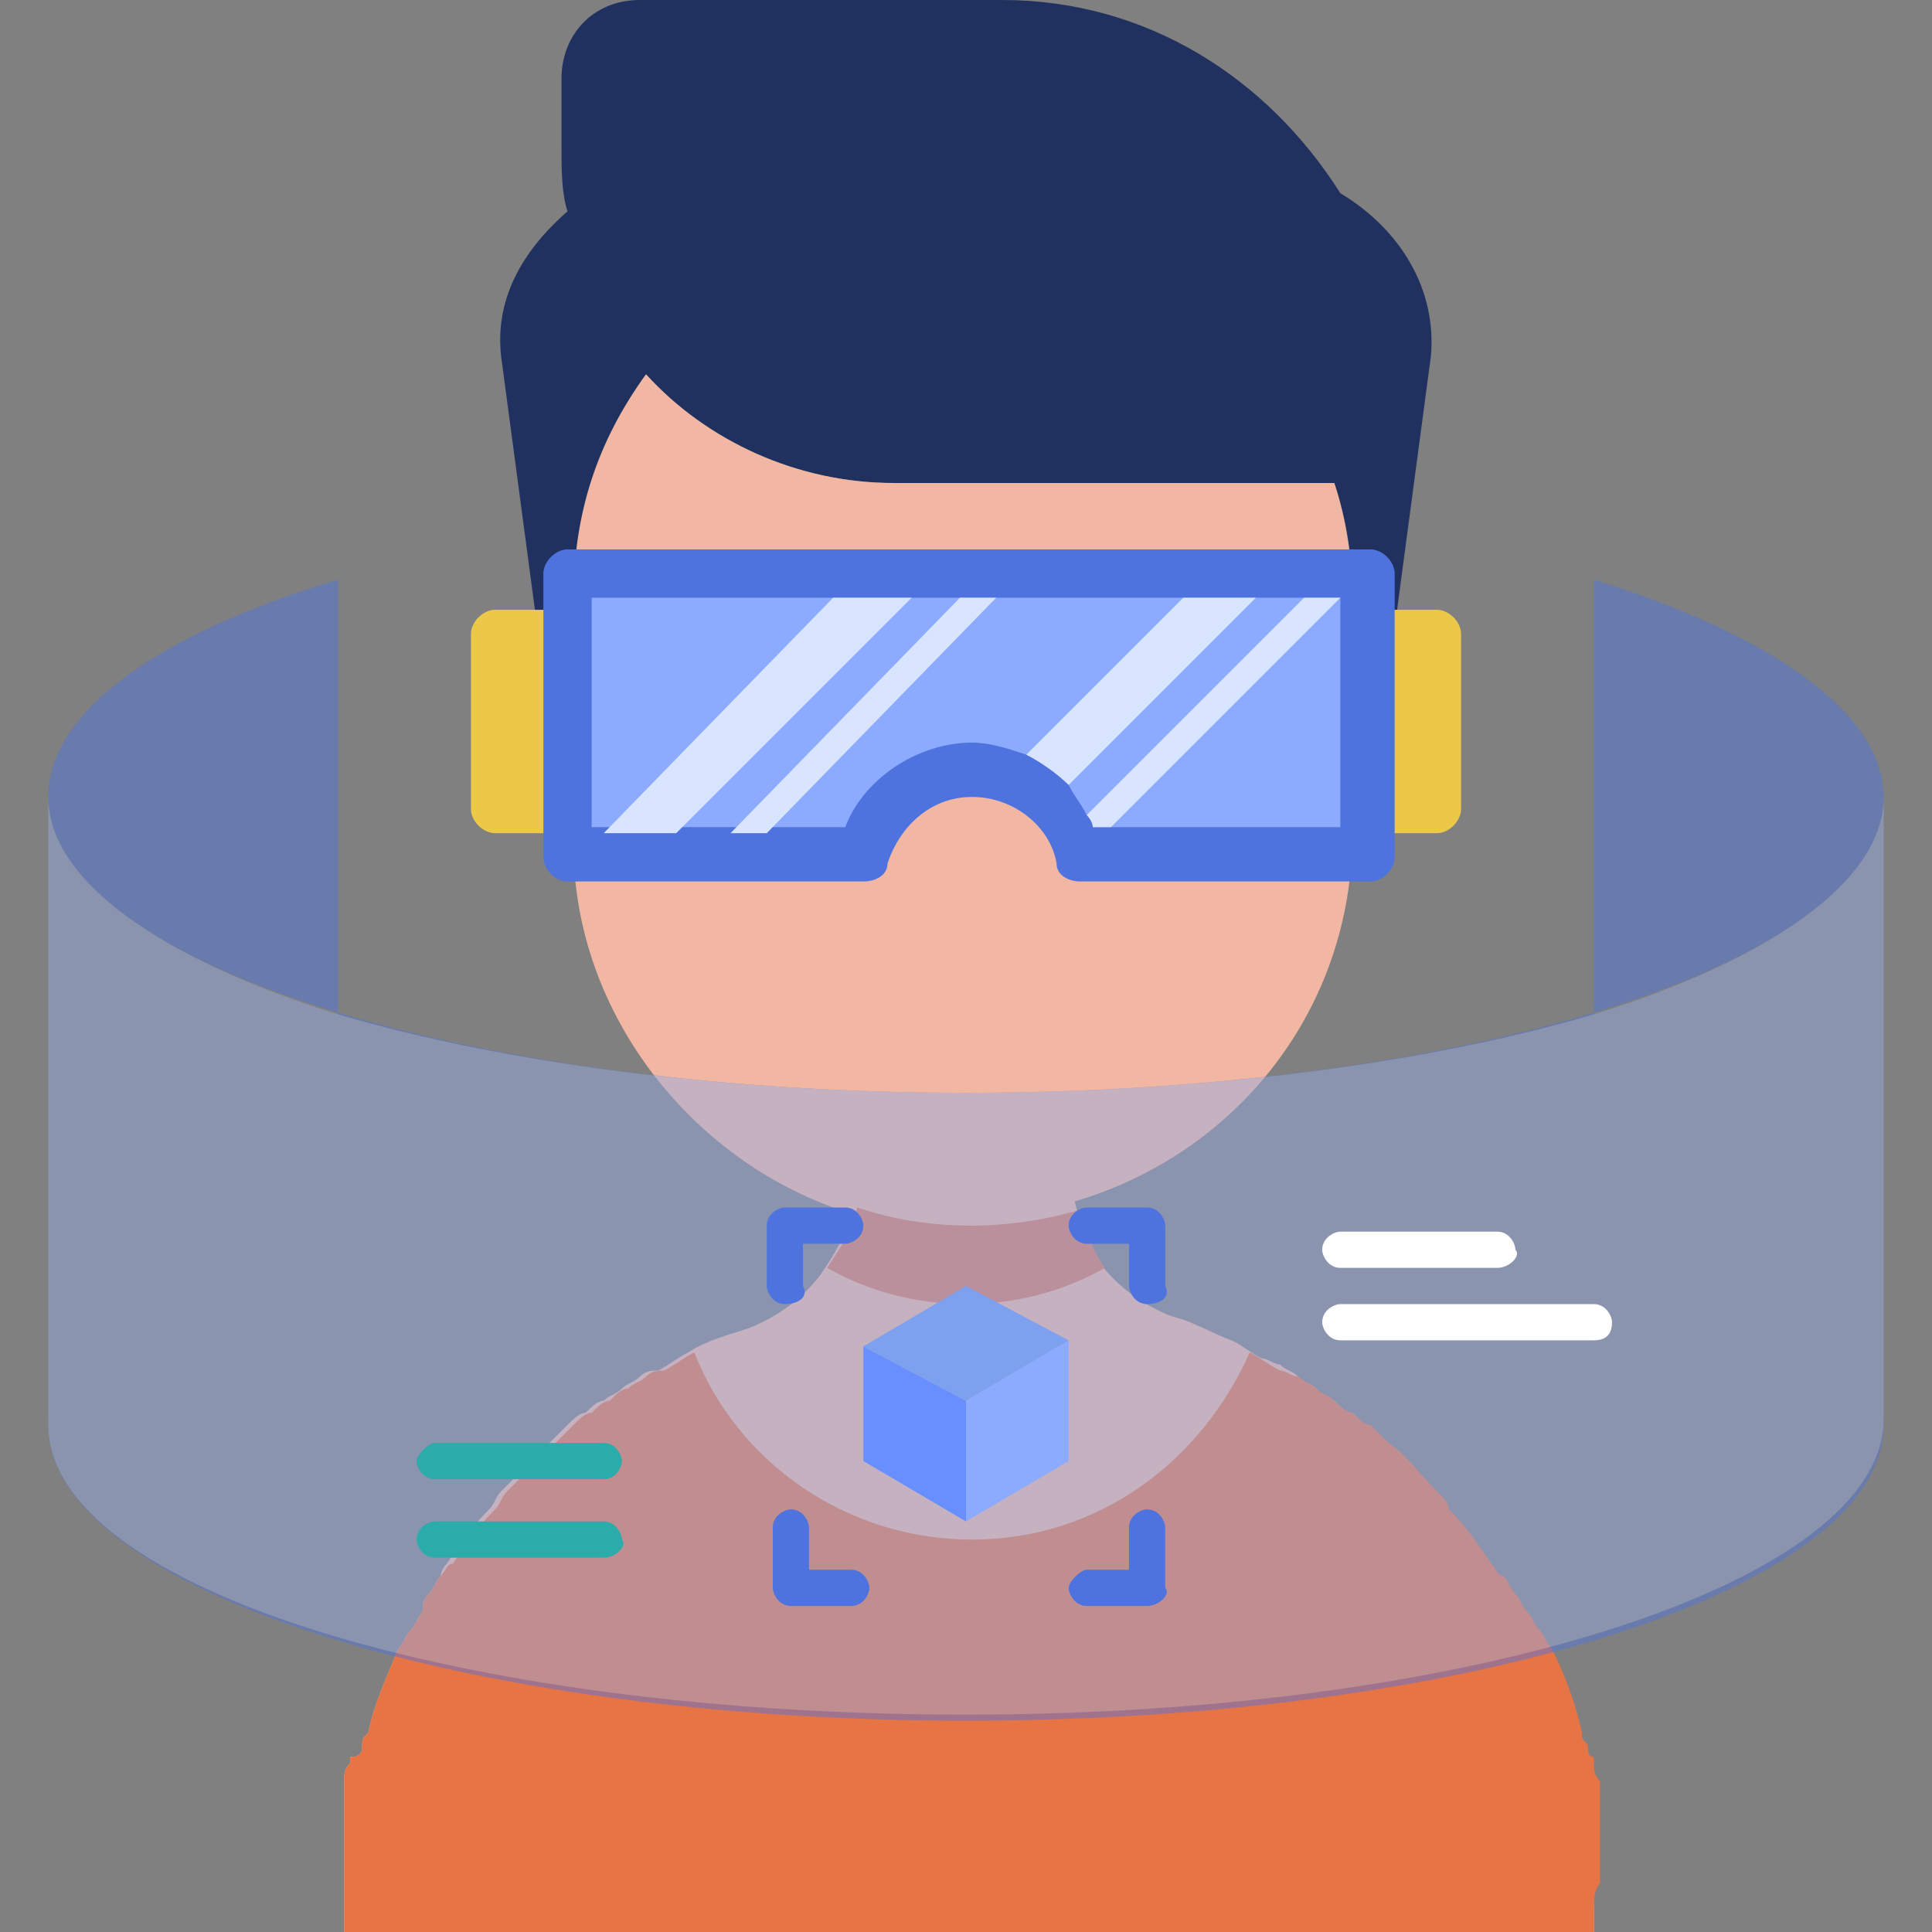<?xml version="1.0" encoding="utf-8"?>
<!-- Generator: Adobe Illustrator 26.5.0, SVG Export Plug-In . SVG Version: 6.00 Build 0)  -->
<svg version="1.1" id="VR" xmlns="http://www.w3.org/2000/svg" xmlns:xlink="http://www.w3.org/1999/xlink" x="0px" y="0px"
	 width="32px" height="32px" viewBox="0 0 32 32" style="enable-background:new 0 0 32 32;" xml:space="preserve">
<rect x="0" y="0" width="32" height="32" fill="#808080" stroke="none"/>
<style type="text/css">
	.st0{fill:#21315F;}
	.st1{fill:#F2B7A2;}
	.st2{fill:#DA795C;}
	.st3{fill:#E67445;}
	.st4{fill:#EBC847;}
	.st5{fill:#4E73DE;}
	.st6{fill:#8CABFF;}
	.st7{fill:#D9E5FF;}
	.st8{opacity:0.47;}
	.st9{fill:#94A9E3;}
	.st10{fill:#FFFFFF;}
	.st11{fill:#2BABAA;}
	.st12{fill:#678FFF;}
	.st13{fill:#7DA0EF;}
</style>
<g>
	<g>
		<path class="st0" d="M23.7,5.9l-0.8,6h-0.5v-2c0-0.7-0.1-1.3-0.3-1.9h-7.3c-1.6,0-3.1-0.7-4.1-1.8c-0.7,1-1.2,2.3-1.2,3.7v2H9.1
			l-0.8-6C8.2,5,8.6,4.2,9.4,3.5C9.3,3.2,9.3,2.8,9.3,2.4V1.3C9.3,0.6,9.8,0,10.6,0h6c2.4,0,4.4,1.3,5.6,3.2
			C23.2,3.8,23.8,4.8,23.7,5.9z"/>
		<path class="st1" d="M26.4,31.6V32H5.7v-0.4c0-0.1,0-0.3,0-0.4c0-0.1,0-0.3,0-0.4c0-0.1,0-0.2,0-0.3c0-0.1,0-0.2,0-0.3
			c0,0,0-0.1,0-0.1c0-0.1,0-0.2,0-0.3c0,0,0-0.1,0-0.1c0-0.1,0-0.1,0-0.2c0-0.1,0-0.2,0.1-0.3c0,0,0-0.1,0-0.1C6,29.1,6,29,6,28.9
			c0-0.1,0-0.1,0.1-0.2c0.1-0.5,0.3-0.9,0.5-1.4c0.1-0.1,0.1-0.2,0.2-0.3c0.1-0.1,0.1-0.2,0.2-0.3C7,26.6,7,26.5,7.1,26.4
			c0,0,0,0,0,0c0.1-0.1,0.1-0.2,0.2-0.3c0-0.1,0.1-0.2,0.1-0.2c0.2-0.3,0.4-0.6,0.7-0.9c0.1-0.1,0.1-0.2,0.2-0.3
			c0.3-0.3,0.5-0.5,0.8-0.8c0.1-0.1,0.2-0.2,0.3-0.3c0.1-0.1,0.2-0.2,0.3-0.2c0.1-0.1,0.2-0.2,0.3-0.2c0.1-0.1,0.2-0.1,0.3-0.2
			c0.1-0.1,0.2-0.1,0.3-0.2c0,0,0,0,0,0c0.1-0.1,0.2-0.1,0.3-0.1c0.2-0.1,0.3-0.2,0.5-0.3c0.3-0.2,0.7-0.3,1-0.4
			c0.5-0.2,0.9-0.5,1.2-0.9c0.2-0.3,0.4-0.6,0.5-1c-2.6-0.8-4.6-3.3-4.6-6.1V9.9c0-1.4,0.4-2.6,1.2-3.7c1,1.1,2.5,1.8,4.1,1.8h7.3
			c0.2,0.6,0.3,1.3,0.3,1.9v3.9c0,2.9-1.9,5.3-4.6,6.1c0.1,0.4,0.2,0.7,0.4,1c0.3,0.4,0.7,0.7,1.2,0.9c0.4,0.1,0.7,0.3,1,0.4
			c0.2,0.1,0.3,0.2,0.5,0.3c0.1,0,0.2,0.1,0.3,0.1c0,0,0,0,0,0c0.1,0.1,0.2,0.1,0.3,0.2c0.1,0.1,0.2,0.1,0.3,0.2
			c0.1,0.1,0.2,0.2,0.3,0.2c0.1,0.1,0.2,0.2,0.3,0.2c0.1,0.1,0.2,0.2,0.3,0.3c0.3,0.2,0.5,0.5,0.8,0.8c0.1,0.1,0.2,0.2,0.2,0.3
			c0.3,0.3,0.5,0.6,0.7,0.9c0.1,0.1,0.1,0.2,0.2,0.2c0.1,0.1,0.1,0.2,0.2,0.3c0,0,0,0,0,0c0.1,0.1,0.1,0.2,0.2,0.3
			c0.1,0.1,0.1,0.2,0.2,0.3c0.1,0.1,0.1,0.2,0.2,0.3c0.2,0.4,0.4,0.9,0.5,1.4c0,0.1,0,0.1,0.1,0.2c0,0.1,0,0.1,0.1,0.2
			c0,0,0,0.1,0,0.1c0,0.1,0,0.2,0.1,0.3l0,0.2c0,0,0,0.1,0,0.1c0,0.1,0,0.2,0,0.3c0,0,0,0,0,0.1c0,0.1,0,0.2,0,0.3
			c0,0.1,0,0.2,0,0.3c0,0.1,0,0.3,0,0.4C26.4,31.3,26.4,31.5,26.4,31.6z"/>
		<path class="st2" d="M18.3,21c-0.7,0.4-1.5,0.6-2.3,0.6c-0.8,0-1.6-0.2-2.3-0.6c0.2-0.3,0.4-0.6,0.5-1c0.6,0.2,1.2,0.3,1.9,0.3
			c0.6,0,1.3-0.1,1.9-0.3C17.9,20.3,18.1,20.7,18.3,21z"/>
		<path class="st3" d="M26.4,31.6V32H5.7v-0.4c0-0.1,0-0.3,0-0.4c0-0.1,0-0.3,0-0.4c0-0.1,0-0.2,0-0.3c0-0.1,0-0.2,0-0.3
			c0,0,0-0.1,0-0.1c0-0.1,0-0.2,0-0.3c0,0,0-0.1,0-0.1c0-0.1,0-0.1,0-0.2c0-0.1,0-0.2,0.1-0.3c0,0,0-0.1,0-0.1C6,29.1,6,29,6,28.9
			c0-0.1,0-0.1,0.1-0.2c0.1-0.5,0.3-0.9,0.5-1.4c0.1-0.1,0.1-0.2,0.2-0.3c0.1-0.1,0.1-0.2,0.2-0.3C7,26.6,7,26.5,7.1,26.4
			c0,0,0,0,0,0c0.1-0.1,0.1-0.2,0.2-0.3c0.1-0.1,0.1-0.2,0.2-0.2c0.2-0.3,0.4-0.6,0.7-0.9c0.1-0.1,0.1-0.2,0.2-0.3
			c0.3-0.3,0.5-0.5,0.8-0.8c0.1-0.1,0.2-0.2,0.3-0.3c0.1-0.1,0.2-0.2,0.3-0.2c0.1-0.1,0.2-0.2,0.3-0.2c0.1-0.1,0.2-0.2,0.3-0.2
			c0.1-0.1,0.2-0.1,0.3-0.2c0,0,0,0,0,0c0.1-0.1,0.2-0.1,0.3-0.1c0.2-0.1,0.3-0.2,0.5-0.3c0.7,1.8,2.5,3.1,4.6,3.1
			c2.1,0,3.8-1.3,4.6-3.1c0.2,0.1,0.3,0.2,0.5,0.3c0.1,0,0.2,0.1,0.3,0.1c0,0,0,0,0,0c0.1,0.1,0.2,0.1,0.3,0.2
			c0.1,0.1,0.2,0.1,0.3,0.2c0.1,0.1,0.2,0.2,0.3,0.2c0.1,0.1,0.2,0.2,0.3,0.2c0.1,0.1,0.2,0.2,0.3,0.3c0.3,0.2,0.5,0.5,0.8,0.8
			c0.1,0.1,0.2,0.2,0.2,0.3c0.3,0.3,0.5,0.6,0.7,0.9c0.1,0.1,0.1,0.2,0.2,0.2c0.1,0.1,0.1,0.2,0.2,0.3c0,0,0,0,0,0
			c0.1,0.1,0.1,0.2,0.2,0.3c0.1,0.1,0.1,0.2,0.2,0.3c0.1,0.1,0.1,0.2,0.2,0.3c0.2,0.4,0.4,0.9,0.5,1.4c0,0.1,0,0.1,0.1,0.2
			c0,0.1,0,0.2,0.1,0.2c0,0,0,0.1,0,0.1c0,0.1,0,0.2,0.1,0.3l0,0.2c0,0,0,0.1,0,0.1c0,0.1,0,0.2,0,0.3c0,0,0,0.1,0,0.1
			c0,0.1,0,0.2,0,0.3c0,0.1,0,0.2,0,0.3c0,0.1,0,0.3,0,0.4C26.4,31.3,26.4,31.5,26.4,31.6z"/>
	</g>
	<g>
		<path class="st4" d="M23.8,13.8h-1.3c-0.2,0-0.4-0.2-0.4-0.4v-2.9c0-0.2,0.2-0.4,0.4-0.4h1.3c0.2,0,0.4,0.2,0.4,0.4v2.9
			C24.2,13.6,24,13.8,23.8,13.8z"/>
		<path class="st4" d="M9.6,13.8H8.2c-0.2,0-0.4-0.2-0.4-0.4v-2.9c0-0.2,0.2-0.4,0.4-0.4h1.3c0.2,0,0.4,0.2,0.4,0.4v2.9
			C10,13.6,9.8,13.8,9.6,13.8z"/>
		<path class="st5" d="M23.1,9.5v4.7c0,0.2-0.2,0.4-0.4,0.4h-4.8c-0.2,0-0.4-0.1-0.4-0.3c-0.1-0.6-0.7-1.1-1.4-1.1s-1.2,0.5-1.4,1.1
			c0,0.2-0.2,0.3-0.4,0.3H9.4c-0.2,0-0.4-0.2-0.4-0.4V9.5c0-0.2,0.2-0.4,0.4-0.4h13.3C22.9,9.1,23.1,9.3,23.1,9.5z"/>
		<path class="st6" d="M22.2,9.9v3.8h-4.1c0-0.1-0.1-0.2-0.1-0.2c-0.1-0.2-0.2-0.3-0.3-0.5c-0.2-0.2-0.5-0.4-0.7-0.5
			c-0.3-0.1-0.6-0.2-0.9-0.2c-0.9,0-1.8,0.6-2.1,1.4H9.8V9.9H22.2z"/>
		<polygon class="st7" points="15.1,9.9 11.2,13.8 10,13.8 13.8,9.9 		"/>
		<polygon class="st7" points="16.5,9.9 12.7,13.8 12.1,13.8 15.9,9.9 		"/>
		<path class="st7" d="M20.8,9.9l-3.1,3.1c-0.2-0.2-0.5-0.4-0.7-0.5l2.6-2.6L20.8,9.9L20.8,9.9z"/>
		<path class="st7" d="M22.2,9.9L22.2,9.9l-3.8,3.8h-0.3c0-0.1-0.1-0.2-0.1-0.2l3.6-3.6L22.2,9.9L22.2,9.9z"/>
	</g>
	<g>
		<g class="st8">
			<path class="st5" d="M26.4,20c3,0.9,4.8,2.2,4.8,3.6c0,2.7-6.8,4.9-15.2,4.9S0.8,26.3,0.8,23.6c0-1.4,1.9-2.7,4.8-3.6V9.6
				c-3,0.9-4.8,2.2-4.8,3.6c0,2.7,6.8,4.9,15.2,4.9s15.2-2.2,15.2-4.9c0-1.4-1.9-2.7-4.8-3.6L26.4,20L26.4,20z"/>
			<path class="st9" d="M31.2,13.2v10.3c0,2.7-6.8,4.9-15.2,4.9S0.8,26.3,0.8,23.6V13.2c0,1.4,1.9,2.7,4.8,3.6
				c2.7,0.8,6.4,1.3,10.4,1.3s7.7-0.5,10.4-1.3C29.3,15.9,31.2,14.6,31.2,13.2z"/>
		</g>
		<path class="st10" d="M24.8,21h-2.6c-0.2,0-0.3-0.2-0.3-0.3c0-0.2,0.2-0.3,0.3-0.3h2.6c0.2,0,0.3,0.2,0.3,0.3
			C25.2,20.8,25,21,24.8,21z"/>
		<path class="st10" d="M26.4,22.2h-4.2c-0.2,0-0.3-0.2-0.3-0.3c0-0.2,0.2-0.3,0.3-0.3h4.2c0.2,0,0.3,0.2,0.3,0.3
			C26.7,22.1,26.6,22.2,26.4,22.2z"/>
		<path class="st11" d="M10,24.5H7.2c-0.2,0-0.3-0.2-0.3-0.3s0.2-0.3,0.3-0.3H10c0.2,0,0.3,0.2,0.3,0.3S10.2,24.5,10,24.5z"/>
		<path class="st11" d="M10,25.8H7.2c-0.2,0-0.3-0.2-0.3-0.3c0-0.2,0.2-0.3,0.3-0.3H10c0.2,0,0.3,0.2,0.3,0.3
			C10.4,25.6,10.2,25.8,10,25.8z"/>
	</g>
	<g>
		<path class="st5" d="M13,21.6c-0.2,0-0.3-0.2-0.3-0.3v-1c0-0.2,0.2-0.3,0.3-0.3h1c0.2,0,0.3,0.2,0.3,0.3c0,0.2-0.2,0.3-0.3,0.3
			h-0.7v0.7C13.4,21.5,13.2,21.6,13,21.6z"/>
		<path class="st5" d="M14.1,26.6h-1c-0.2,0-0.3-0.2-0.3-0.3v-1c0-0.2,0.2-0.3,0.3-0.3c0.2,0,0.3,0.2,0.3,0.3v0.7h0.7
			c0.2,0,0.3,0.2,0.3,0.3S14.3,26.6,14.1,26.6z"/>
		<path class="st5" d="M19,26.6h-1c-0.2,0-0.3-0.2-0.3-0.3s0.2-0.3,0.3-0.3h0.7v-0.7c0-0.2,0.2-0.3,0.3-0.3c0.2,0,0.3,0.2,0.3,0.3v1
			C19.4,26.4,19.2,26.6,19,26.6z"/>
		<path class="st5" d="M19,21.6c-0.2,0-0.3-0.2-0.3-0.3v-0.7H18c-0.2,0-0.3-0.2-0.3-0.3c0-0.2,0.2-0.3,0.3-0.3h1
			c0.2,0,0.3,0.2,0.3,0.3v1C19.4,21.5,19.2,21.6,19,21.6z"/>
		<polygon class="st12" points="16,23.2 16,25.2 14.3,24.2 14.3,22.3 		"/>
		<polygon class="st6" points="16,23.2 17.7,22.2 17.7,24.2 16,25.2 		"/>
		<polygon class="st13" points="14.3,22.3 16,21.3 17.7,22.2 16,23.2 		"/>
	</g>
</g>
</svg>
